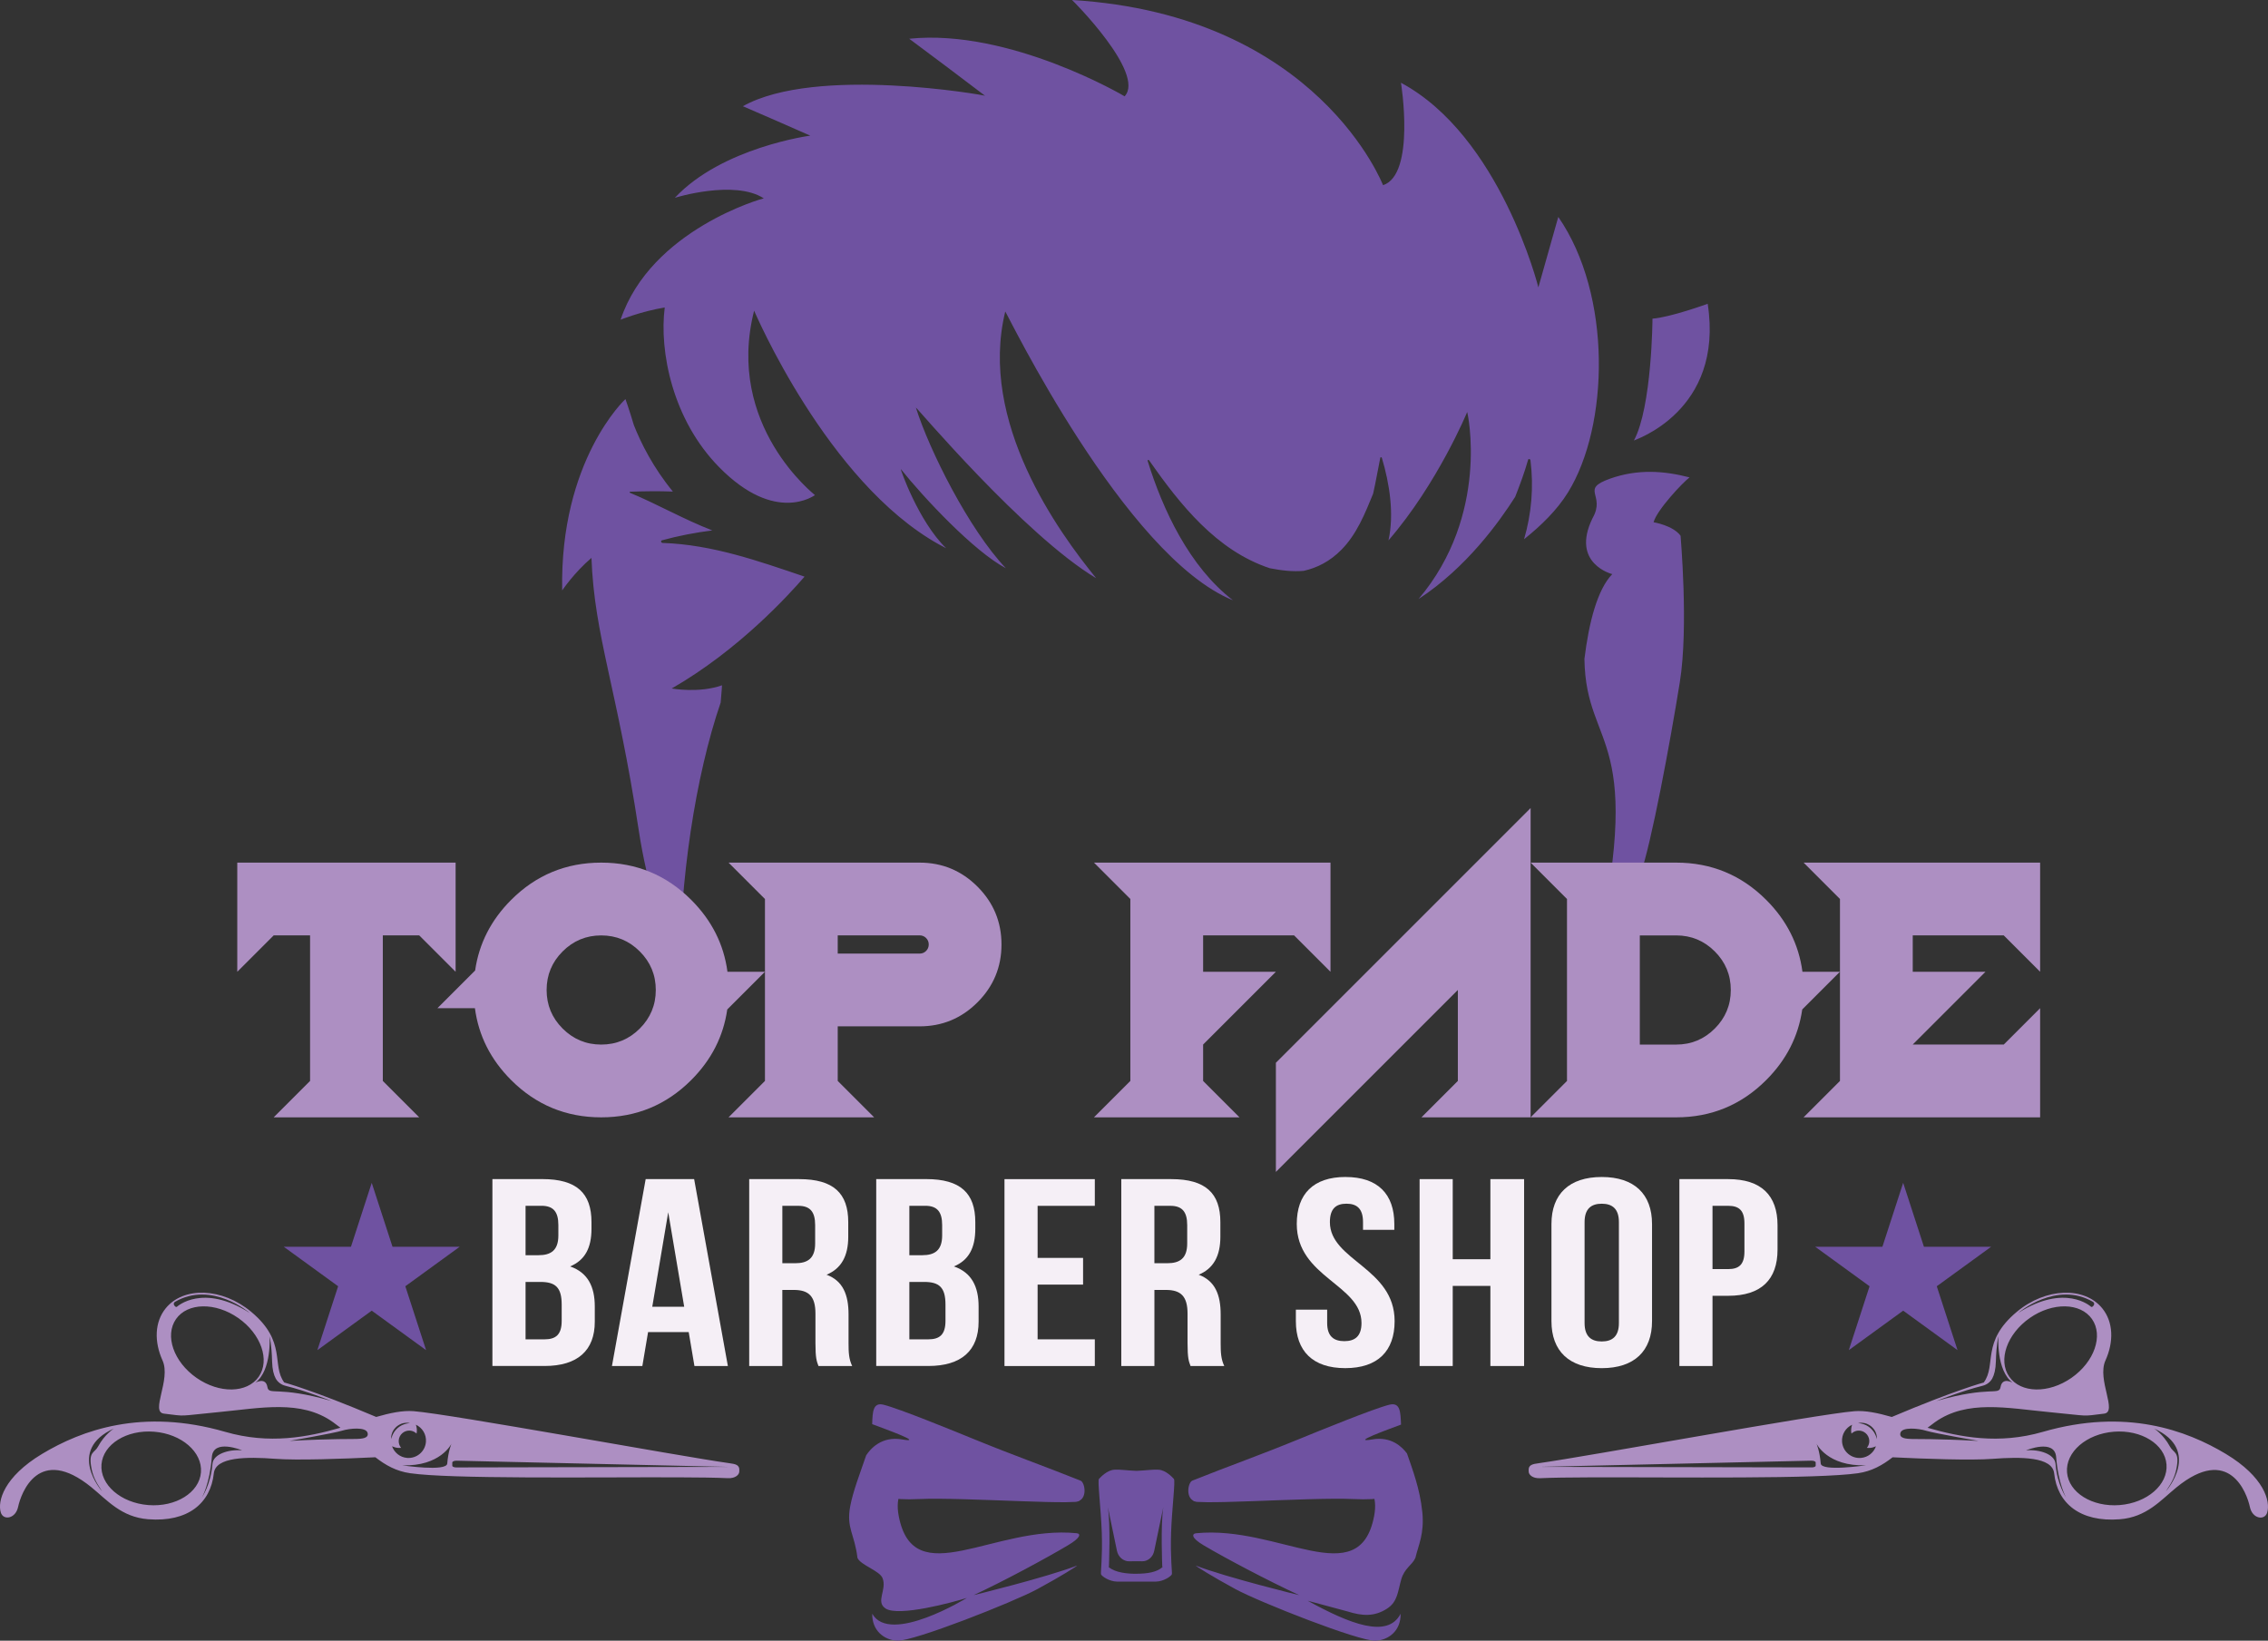 <?xml version="1.0" encoding="UTF-8"?><svg id="Layer_1" xmlns="http://www.w3.org/2000/svg" viewBox="0 0 907.87 656.82"><rect x="0" y="0" width="907.87" height="656.82" fill="#333333" stroke="none"/><defs><style>.cls-1{fill:#6f52a1;}.cls-1,.cls-2,.cls-3{stroke-width:0px;}.cls-2{fill:#ad8fc2;}.cls-3{fill:#f5eff6;}</style></defs><path class="cls-1" d="M264.98,216.3c6.6-1.81,13.37-3.11,20.15-3.96-11.29-4.35-22.25-10.65-32.96-15.06-.22-.09-.15-.43.08-.44,5.44-.18,11.24-.28,17.1-.06-7.93-9.65-12.84-19.52-15.63-26.63-1.81-6.09-3.35-10.37-3.35-10.37-.05-.08-26.36,24.54-25.33,76.59,0,0,4.66-6.99,11.72-13.04,1.16,31.54,10.25,51.85,18.95,109.23,3.34,21.94,9.88,41.73,16.43,57.71-.11-37.46,6.24-79.61,16.34-109.03.4-4.23.53-6.9.53-6.9-9.26,3.28-20.13,1.28-20.14,1.28,26.85-15.39,46.95-37.55,53.19-44.78-18.4-6.22-36.85-12.82-56.83-13.49-.57-.02-.91-.86-.24-1.04ZM683.58,121.61s-14.92,5.44-22.1,5.95c.02.02-.22,35.41-7.43,48.79-.1-.15,36.2-11.56,29.53-54.75ZM661.92,209.07c1.29-4.91,11.82-16.06,14.4-17.96-10.28-2.66-20.73-3.39-31.68.46-12.47,4.4-1.7,6.32-7.15,15.87-8.9,18.22,7.91,22.4,7.89,22.4-5.95,6.16-9.34,19.26-11.14,33.94.57,37.84,25.89,28.27,2.8,126.49,3.38-5.79,14.86-26.71,19.48-39.78,4.57-12.94,11.99-53.1,15.9-77.36,3.59-22.28.25-58.7.31-58.65-3-4.14-10.83-5.42-10.83-5.41ZM623.78,86.82c-2.69,9.39-5.35,18.8-7.98,28.23.06.11-15.19-60.6-55.01-81.92.05.03,5.9,36.7-7.16,41.01.16.55-25.71-68.13-124.5-74.14.12,0,29.52,29.41,21.05,38.56.16.04-45.99-27.22-86.23-23.05,10.22,7.59,20.33,15.2,30.35,22.82.17-.16-67.58-12.23-96.93,4.19,9.04,3.9,18.04,7.83,26.99,11.79.02-.04-35.36,4.7-54.23,24.89-.03-.04,23.91-7.41,35.61.21,0-.12-45.17,12.37-57.32,48.57,0,0,8.32-3.35,17.67-4.89-2.24,17.4,3.02,44.95,21.87,64.02,22.63,22.98,38.18,11.07,38.26,11.1.2.03-36.04-27.75-24.35-73.84.08.1,29.1,68.6,74.02,93.59.98.55,1.88.99,2.84,1.51-11.25-10.97-18.47-32.09-18.15-31.7,9.01,11.29,29.29,32.99,42.06,39.7-14.74-15.49-30.67-47.28-36.02-64.32-.01-.46,43.32,51.04,72.18,68.33-15.07-18.5-47.19-62.63-36.4-106.77.49.23,47.71,97.99,91.13,115.59-17.43-13.42-28.11-36.3-34.14-55.82-.1-.33.36-.52.56-.23,12.44,17.75,27.03,36.19,48.37,43.23,4.72.91,9.25,1.46,13.61,1.03,5.44-1.23,10.5-3.85,14.99-8.39,6.16-6.21,9.45-14.46,12.73-22.47,1.08-4.71,1.88-9.56,2.88-14.42.05-.28.53-.24.61.03,3.06,10.16,5.02,22.47,2.66,33.07,19.65-22.71,31.52-51.36,31.5-51.38.18.14,9.15,41.08-19.46,74.85,19.22-12.56,32.39-31.01,38.69-40.92,1.89-4.83,3.72-9.71,5.17-14.84.14-.5.87-.27.93.18,1.37,10.79.4,21.54-2.55,31.64,6.87-5.48,13.21-11.69,17.56-18.71,16.49-26.63,17.76-79.08-3.88-110.34Z"/><path class="cls-1" d="M432.52,592.73c-15.9-6.35-25.63-9.65-42.82-16.67-7.84-3.21-29.68-12.13-36.01-13.71-4.3-1.08-4.4,2.94-4.56,7.77,4.85,1.84,21.52,7.77,11.94,6.12-8.24-1.42-12.72,3.86-14.35,6.38-2.18,6.46-5.3,14.37-6.41,20.51-1.57,8.68,1.78,10.9,2.93,20.55,1.29,2.9,8.88,5.11,10.05,8.1,1.83,4.69-2.96,9.43,1.22,12.15,5.22,3.41,26.89-2.48,32.52-4.25.1-.03-30.82,18.98-37.87,6.34-.16,6.75,4.8,10.58,10.05,10.79,6.57.26,46.31-15.38,56.04-20.65,9.73-5.27,15.77-9.12,15.91-9.43-12.22,4.72-41.52,11.89-41.42,11.84,12.05-5.58,28.88-14.67,37.83-19.99,5.03-2.99,5.18-4.61,3.41-4.79-33.09-3.3-65.24,24.07-71.21-6.81-6.49-33.57,64.5-4.74,71.29-5.89,4.42-.75,3.3-7.63,1.46-8.37ZM469.91,592.05c-.65-.7-3.24-3.52-6.16-3.69-2.36-.14-4.64.28-8.84.46-4.2-.17-6.48-.6-8.84-.46-2.92.18-5.51,2.99-6.16,3.69-.65.7.81,11.95,1.13,21.62.32,9.67-.49,15.82-.32,16.52.16.7,3.25,2.94,6.41,2.96,1.7.01,5.03.01,7.78,0,2.75,0,6.08,0,7.78,0,3.16-.02,6.25-2.26,6.41-2.96.16-.7-.65-6.85-.32-16.52.32-9.67,1.78-20.91,1.13-21.62ZM465.26,627.11s.16.18.1.24c-2.2,1.94-5.67,2.67-10.84,2.67-3.23,0-8.02-.44-10.65-2.63-.08-.07-.1-.25.03-.27,0,0,.7-16.78-.43-23.81l3.62,17.42c.49,2.55,2.6,4.37,5,4.3,1.11-.03,2.17-.04,3.09-.04.65,0,1.32.01,1.99.03,2.35.07,4.39-1.73,4.87-4.22l3.64-17.49c-1.14,7.03-.43,23.81-.43,23.81ZM569.33,605.23c-.93-9.25-3.97-17.11-6.12-23.37-1.97-2.67-6.35-6.92-13.83-5.63-9.27,1.6,6.06-3.91,11.45-5.93-.23-4.94-.23-9.07-4.71-7.95-6.33,1.58-28.17,10.5-36.01,13.71-17.19,7.03-26.93,10.33-42.82,16.67-1.84.74-2.96,7.62,1.46,8.37,6.79,1.15,77.77-27.68,71.29,5.89-5.97,30.88-38.12,3.51-71.21,6.81-1.78.18-2.11,1.8,2.92,4.79,8.95,5.32,26.26,14.41,38.32,19.99.1.05-29.2-7.12-41.42-11.84.14.3,6.18,4.15,15.91,9.43,9.73,5.27,49.47,20.92,56.04,20.65,5.26-.21,10.22-4.04,10.05-10.79-5.19,10.09-20.39,4.03-37.18-5.2-.09-.05,15.94,4.27,16.04,4.3,5.63,1.76,10.57,2.21,15.79-1.2,4.17-2.73,4.22-6.77,5.6-11.63,1.3-4.56,4.38-5.73,5.67-8.63,1.2-5.13,3.65-9.65,2.77-18.44Z"/><path class="cls-1" d="M478.28,600.29s59.52-18.45,66.22-19.72c6.69-1.27,14.47,1.81,16.28,7.42,1.81,5.61,3.44,13.21-19,12.12-17.53-.85-70.01,3.08-63.5.18Z"/><path class="cls-1" d="M431.46,600.29s-59.52-18.45-66.22-19.72c-6.69-1.27-14.47,1.81-16.28,7.42-1.81,5.61-3.44,13.21,19,12.12,17.53-.85,70.01,3.08,63.5.18Z"/><path class="cls-1" d="M446.99,605.17c-2.57-7.71-1.99-11.22.36-12.3,2.35-1.09,5.61.36,10.31,0,4.7-.36,6.51,0,7.42,2.35.9,2.35-1.27,9.59-2.89,10.85-3.96,3.08-13.93,2.89-15.2-.9Z"/><path class="cls-2" d="M7.23,603.32c1.21-5.72,8.29-25.09,29.37-7.92,6.37,5.19,11.96,11.94,22.69,12.79,15.98,1.26,25.03-6.46,26.3-18.37.7-6.65,13.27-6.67,24.55-5.82,8.9.68,27.33,0,40.12-.62,4.13,3.21,8.36,5.59,13.94,6.39,4.04.58,10.4.97,18.21,1.22,32.71,1.08,90.74-.11,108.91.76,3.18.15,4.51-1.47,4.59-2.45.03-.37.04-.56.04-.56.19-2.4-1.66-2.66-4.04-2.99-20.26-2.84-111.46-19.65-126.35-20.82-4.42-.35-9.41.72-14.97,2.31-25.24-10.69-36.81-13.8-36.81-13.8-5.19-6.99,1.13-16.28-13.21-28.27-11.64-9.72-27.09-10.2-34.23-1.43-4.48,5.51-4.66,13.42-1.27,20.91,3.45,7.71-5.01,20.58.54,21.26,9.52,1.17,5.15.99,21.93-.61,16.78-1.6,32.98-5.11,45.79,4.05,1.03.73,2,1.47,2.94,2.21-13.06,3.76-28.45,6.77-46.16,1.64-33.17-9.59-57.48-.65-73.25,8.83-15.32,9.21-17.95,18.97-16.53,23.5,1.01,3.23,5.9,2.47,6.9-2.23ZM69.78,522.6c-.6-.85.22-1.42.22-1.42,14.81-8.62,29.96,4.42,29.96,4.42-18.72-11.98-29.05-2.54-29.05-2.54,0,0-.42.55-1.13-.46ZM78.65,551.58c-9.14-6.38-12.81-16.91-8.19-23.53,4.62-6.61,15.77-6.8,24.91-.42,9.14,6.38,12.81,16.91,8.19,23.53-4.62,6.61-15.77,6.8-24.91.42ZM107.03,555.21c-.72-4.06-4.81-1.68-4.81-1.68,6.62-4.97,5.69-18.57,5.69-18.57,0,0,.84,3.2,1.01,10.07.08,3.22.66,5.37,1.44,6.8.81,1.5,2.28,2.54,3.94,2.95,7.81,1.89,18.43,6.08,18.43,6.08-21.79-6.28-25.06-1.98-25.7-5.65ZM59.37,602.52c-11-.87-19.39-8.15-18.75-16.26.64-8.11,10.07-13.98,21.07-13.11,11,.87,19.39,8.15,18.75,16.26-.64,8.11-10.07,13.98-21.07,13.11ZM96.87,580.6c-5.69-.45-11.52,1.64-11.82,5.42-.66,8.31-4.25,13.51-4.25,13.51,0,0,3.15-5.3,4.01-16.29.59-7.42,12.06-2.65,12.06-2.65ZM160.94,586.6c15.42.54,19.79-8.66,19.79-8.66,0,0-1.3,2.92-1.7,7.95-.27,3.38-18.09.71-18.09.71ZM182.6,587.45c-.85,0-1.55-.3-1.55-.68v-1.29c0-.42.81-.76,1.76-.73l108.66,2.48-108.88.22ZM170.5,577.22c-.3,3.85-3.67,6.72-7.52,6.42-2.85-.22-5.15-2.13-6.04-4.66.74.34,1.53.58,2.39.65.42.03.83.01,1.23-.03-.67-.81-1.04-1.87-.95-3.01.18-2.32,2.22-4.06,4.54-3.88,1.01.08,1.9.52,2.58,1.18.04-.23.11-.45.12-.69.08-1-.07-1.97-.38-2.86,2.57,1.2,4.27,3.88,4.03,6.87ZM163.62,569.62c.3.05.47.08.47.08,0,0-.17.03-.47.06-.31.02-.72.11-1.2.23-.24.06-.5.14-.77.24-.27.08-.53.23-.82.34-.54.29-1.1.64-1.59,1.06-.5.42-.92.92-1.29,1.41-.15.26-.35.5-.47.75-.14.25-.26.49-.36.72-.2.46-.35.86-.42,1.15-.08.29-.13.46-.13.46,0,0-.01-.17,0-.48,0-.3.03-.75.16-1.26.06-.26.14-.54.26-.82.1-.29.27-.57.42-.87.19-.27.36-.59.61-.84.22-.28.49-.52.75-.77.29-.22.57-.45.88-.62.29-.2.63-.32.93-.47.32-.11.62-.23.93-.28.3-.08.58-.12.85-.13.53-.05.98,0,1.27.04ZM136.82,572.76c3.21-.99,9.6-1.57,10.31.81.71,2.38-2.78,2.39-4.31,2.48-1.53.09-9.49-.17-26.89.78,0,0,17.59-3.06,20.9-4.07ZM45.6,571.88s-3.66,2.22-6.39,7.27c-1.35,2.5-3.66,1.93-2.75,7.77.6,3.82,1.74,6.1,4.39,10.09,0,0-14.48-16.42,4.75-25.13Z"/><path class="cls-2" d="M907.53,605.54c1.42-4.53-1.22-14.29-16.53-23.5-15.77-9.48-40.08-18.42-73.25-8.83-17.71,5.12-33.1,2.12-46.16-1.64.94-.73,1.91-1.47,2.94-2.21,12.81-9.15,29.02-5.65,45.79-4.05,16.78,1.6,12.41,1.77,21.93.61,5.55-.68-2.92-13.55.54-21.26,3.39-7.49,3.21-15.4-1.27-20.91-7.14-8.78-22.59-8.3-34.23,1.43-14.34,11.98-8.02,21.27-13.21,28.27,0,0-11.57,3.11-36.81,13.8-5.55-1.59-10.55-2.66-14.97-2.31-14.89,1.18-106.09,17.98-126.35,20.82-2.38.33-4.23.6-4.04,2.99,0,0,.02.19.04.56.08.98,1.41,2.6,4.59,2.45,18.17-.87,76.2.32,108.91-.76,7.81-.26,14.18-.65,18.21-1.22,5.58-.8,9.8-3.18,13.94-6.39,12.79.62,31.22,1.3,40.12.62,11.28-.86,23.85-.83,24.55,5.82,1.26,11.91,10.32,19.63,26.3,18.37,10.73-.85,16.32-7.6,22.69-12.79,21.08-17.18,28.16,2.2,29.37,7.92.99,4.7,5.88,5.46,6.9,2.23ZM836.95,523.06s-10.32-9.44-29.05,2.54c0,0,15.15-13.04,29.96-4.42,0,0,.82.57.22,1.42-.71,1.01-1.13.46-1.13.46ZM804.31,551.16c-4.62-6.61-.95-17.15,8.19-23.53,9.14-6.38,20.29-6.19,24.91.42,4.62,6.61.95,17.15-8.19,23.53-9.14,6.38-20.29,6.19-24.91-.42ZM775.13,560.86s10.62-4.19,18.43-6.08c1.66-.4,3.12-1.45,3.94-2.95.77-1.43,1.36-3.58,1.44-6.8.17-6.87,1.01-10.07,1.01-10.07,0,0-.93,13.6,5.69,18.57,0,0-4.09-2.38-4.81,1.68-.65,3.67-3.92-.63-25.7,5.65ZM827.42,589.41c-.64-8.11,7.75-15.39,18.75-16.26,11-.87,20.43,5,21.07,13.11.64,8.11-7.75,15.39-18.75,16.26-11,.87-20.43-5-21.07-13.11ZM823.06,583.25c.87,10.99,4.01,16.29,4.01,16.29,0,0-3.6-5.2-4.25-13.51-.3-3.79-6.13-5.87-11.82-5.42,0,0,11.47-4.77,12.06,2.65ZM728.83,585.88c-.4-5.02-1.7-7.95-1.7-7.95,0,0,4.37,9.2,19.79,8.66,0,0-17.83,2.66-18.09-.71ZM616.39,587.22l108.66-2.48c.96-.02,1.76.31,1.76.73v1.29c0,.37-.69.68-1.54.68l-108.88-.22ZM741.4,570.35c-.31.89-.46,1.86-.38,2.86.02.24.08.46.12.69.68-.65,1.57-1.1,2.58-1.18,2.32-.18,4.36,1.55,4.54,3.88.09,1.13-.28,2.19-.95,3.01.4.04.81.06,1.23.03.86-.07,1.65-.31,2.39-.65-.89,2.53-3.19,4.44-6.04,4.66-3.85.3-7.22-2.57-7.52-6.42-.24-2.99,1.46-5.67,4.03-6.87ZM745.52,569.58c.27.01.55.05.85.13.3.05.61.17.93.28.3.15.63.27.93.47.31.17.59.4.88.62.26.25.53.49.75.77.25.26.42.57.61.84.16.3.32.58.42.87.12.28.21.56.26.82.13.52.16.96.16,1.26,0,.31,0,.48,0,.48,0,0-.05-.17-.13-.46-.06-.29-.22-.69-.42-1.15-.09-.23-.22-.47-.36-.72-.12-.26-.31-.49-.47-.75-.37-.49-.8-.98-1.29-1.41-.5-.42-1.05-.77-1.59-1.06-.28-.11-.55-.26-.82-.34-.27-.1-.52-.18-.77-.24-.49-.12-.89-.21-1.2-.23-.3-.03-.47-.06-.47-.06,0,0,.17-.04.47-.08.29-.05.75-.09,1.27-.04ZM791.94,576.84c-17.41-.95-25.37-.69-26.89-.78-1.53-.09-5.01-.1-4.31-2.48.71-2.38,7.09-1.8,10.31-.81,3.31,1.02,20.9,4.07,20.9,4.07ZM867.01,597.01c2.65-3.99,3.79-6.27,4.39-10.09.91-5.84-1.39-5.27-2.75-7.77-2.73-5.05-6.39-7.27-6.39-7.27,19.23,8.71,4.75,25.13,4.75,25.13Z"/><path class="cls-3" d="M236.77,489.24v2.67c0,7.69-2.65,12.61-8.56,15.07,7.11,2.46,9.88,8.12,9.88,16.03v6.09c0,11.54-6.87,17.74-20.13,17.74h-20.85v-74.82h20.01c13.74,0,19.65,5.66,19.65,17.21ZM210.38,482.72v19.77h5.18c4.94,0,7.95-1.92,7.95-7.91v-4.17c0-5.35-2.05-7.7-6.75-7.7h-6.39ZM210.38,513.19v22.98h7.59c4.46,0,6.87-1.82,6.87-7.38v-6.52c0-6.95-2.53-9.08-8.56-9.08h-5.91Z"/><path class="cls-3" d="M291.36,546.85h-13.38l-2.29-13.57h-16.27l-2.29,13.57h-12.17l13.5-74.82h19.4l13.5,74.82ZM261.11,523.13h12.77l-6.39-37.84-6.39,37.84Z"/><path class="cls-3" d="M327.63,546.85c-.72-1.93-1.21-3.1-1.21-9.19v-11.76c0-6.95-2.65-9.51-8.68-9.51h-4.58v30.46h-13.26v-74.82h20.01c13.74,0,19.64,5.66,19.64,17.21v5.88c0,7.69-2.77,12.72-8.68,15.18,6.63,2.46,8.8,8.12,8.8,15.92v11.54c0,3.63.12,6.31,1.45,9.09h-13.5ZM313.17,482.72v22.98h5.18c4.94,0,7.95-1.92,7.95-7.91v-7.37c0-5.35-2.05-7.7-6.75-7.7h-6.39Z"/><path class="cls-3" d="M390.41,489.24v2.67c0,7.69-2.65,12.61-8.56,15.07,7.11,2.46,9.88,8.12,9.88,16.03v6.09c0,11.54-6.87,17.74-20.13,17.74h-20.85v-74.82h20.01c13.74,0,19.65,5.66,19.65,17.21ZM364.01,482.72v19.77h5.18c4.94,0,7.95-1.92,7.95-7.91v-4.17c0-5.35-2.05-7.7-6.75-7.7h-6.39ZM364.01,513.19v22.98h7.59c4.46,0,6.87-1.82,6.87-7.38v-6.52c0-6.95-2.53-9.08-8.56-9.08h-5.91Z"/><path class="cls-3" d="M415.35,503.57h18.2v10.69h-18.2v21.91h22.9v10.69h-36.16v-74.82h36.16v10.69h-22.9v20.84Z"/><path class="cls-3" d="M476.57,546.85c-.72-1.93-1.2-3.1-1.2-9.19v-11.76c0-6.95-2.65-9.51-8.68-9.51h-4.58v30.46h-13.26v-74.82h20.01c13.74,0,19.65,5.66,19.65,17.21v5.88c0,7.69-2.77,12.72-8.68,15.18,6.63,2.46,8.8,8.12,8.8,15.92v11.54c0,3.63.12,6.31,1.44,9.09h-13.5ZM462.1,482.72v22.98h5.18c4.94,0,7.95-1.92,7.95-7.91v-7.37c0-5.35-2.05-7.7-6.75-7.7h-6.39Z"/><path class="cls-3" d="M538.62,471.18c12.9,0,19.52,6.84,19.52,18.81v2.35h-12.53v-3.1c0-5.34-2.41-7.37-6.63-7.37s-6.63,2.03-6.63,7.37c0,15.39,25.91,18.28,25.91,39.65,0,11.97-6.75,18.81-19.76,18.81s-19.77-6.84-19.77-18.81v-4.6h12.53v5.34c0,5.34,2.65,7.27,6.87,7.27s6.87-1.93,6.87-7.27c0-15.39-25.91-18.28-25.91-39.65,0-11.97,6.63-18.81,19.53-18.81Z"/><path class="cls-3" d="M581.52,546.85h-13.26v-74.82h13.26v32.07h15.07v-32.07h13.5v74.82h-13.5v-32.07h-15.07v32.07Z"/><path class="cls-3" d="M621.04,489.99c0-11.97,7.11-18.81,20.13-18.81s20.13,6.84,20.13,18.81v38.91c0,11.97-7.11,18.81-20.13,18.81s-20.13-6.84-20.13-18.81v-38.91ZM634.3,529.65c0,5.34,2.65,7.37,6.87,7.37s6.87-2.03,6.87-7.37v-40.4c0-5.34-2.65-7.37-6.87-7.37s-6.87,2.03-6.87,7.37v40.4Z"/><path class="cls-3" d="M711.54,490.53v9.72c0,11.97-6.51,18.49-19.76,18.49h-6.27v28.11h-13.26v-74.82h19.53c13.26,0,19.76,6.52,19.76,18.49ZM685.51,482.72v25.33h6.27c4.22,0,6.51-1.71,6.51-7.06v-11.22c0-5.34-2.29-7.05-6.51-7.05h-6.27Z"/><polygon class="cls-1" points="761.83 473.52 770.14 499.11 797.04 499.11 775.28 514.92 783.59 540.5 761.83 524.69 740.07 540.5 748.38 514.92 726.62 499.11 753.52 499.11 761.83 473.52"/><polygon class="cls-1" points="148.8 473.52 157.12 499.11 184.01 499.11 162.25 514.92 170.56 540.5 148.8 524.69 127.04 540.5 135.35 514.92 113.59 499.11 140.49 499.11 148.8 473.52"/><path class="cls-2" d="M109.55,447.3l14.57-14.57v-58.27h-14.57l-14.57,14.57v-43.7h87.4v43.7l-14.57-14.57h-14.57v58.27l14.57,14.57h-58.27Z"/><path class="cls-2" d="M190.11,403.6h-15l15.08-15.08c1.55-10.78,6.36-20.2,14.42-28.26,9.95-9.95,21.97-14.93,36.05-14.93s26.1,4.98,36.05,14.93c8.21,8.21,13.04,17.8,14.49,28.77h15l-15.08,15.08c-1.55,10.78-6.36,20.2-14.42,28.26-9.95,9.95-21.97,14.93-36.05,14.93s-26.1-4.98-36.05-14.93c-8.21-8.21-13.04-17.8-14.49-28.77ZM240.66,374.47c-6.02,0-11.17,2.14-15.44,6.41-4.27,4.27-6.41,9.42-6.41,15.44s2.14,11.17,6.41,15.44c4.27,4.27,9.42,6.41,15.44,6.41s11.17-2.14,15.44-6.41c4.27-4.27,6.41-9.42,6.41-15.44s-2.14-11.17-6.41-15.44c-4.27-4.27-9.42-6.41-15.44-6.41Z"/><path class="cls-2" d="M306.21,359.9l-14.57-14.57h76.48c9.03,0,16.75,3.2,23.16,9.61,6.41,6.41,9.61,14.13,9.61,23.16s-3.2,16.75-9.61,23.16c-6.41,6.41-14.13,9.61-23.16,9.61h-32.78v21.85l14.57,14.57h-58.27l14.57-14.57v-72.84ZM335.34,374.47v7.28h32.78c1.02,0,1.88-.35,2.59-1.06.7-.7,1.06-1.57,1.06-2.59s-.35-1.88-1.06-2.59c-.7-.7-1.57-1.06-2.59-1.06h-32.78Z"/><path class="cls-2" d="M532.59,389.03l-14.57-14.57h-36.42v14.57h29.13l-29.13,29.13v14.57l14.57,14.57h-58.27l14.57-14.57v-72.84l-14.57-14.57h94.69v43.7Z"/><path class="cls-2" d="M569,447.3l14.57-14.57v-36.42l-72.84,72.84v-43.7l101.97-101.97v123.82h-43.7Z"/><path class="cls-2" d="M627.27,359.9l-14.57-14.57h58.27c14.08,0,26.1,4.98,36.05,14.93,8.21,8.21,13.04,17.8,14.49,28.77h15l-15.08,15.08c-1.55,10.78-6.36,20.2-14.42,28.26-9.95,9.95-21.97,14.93-36.05,14.93h-58.27l14.57-14.57v-72.84ZM656.41,374.47v43.7h14.57c6.02,0,11.17-2.14,15.44-6.41,4.27-4.27,6.41-9.42,6.41-15.44s-2.14-11.17-6.41-15.44c-4.27-4.27-9.42-6.41-15.44-6.41h-14.57Z"/><path class="cls-2" d="M802.08,418.17l14.57-14.57v43.7h-94.69l14.57-14.57v-72.84l-14.57-14.57h94.69v43.7l-14.57-14.57h-36.42v14.57h29.13l-29.13,29.13h36.42Z"/></svg>